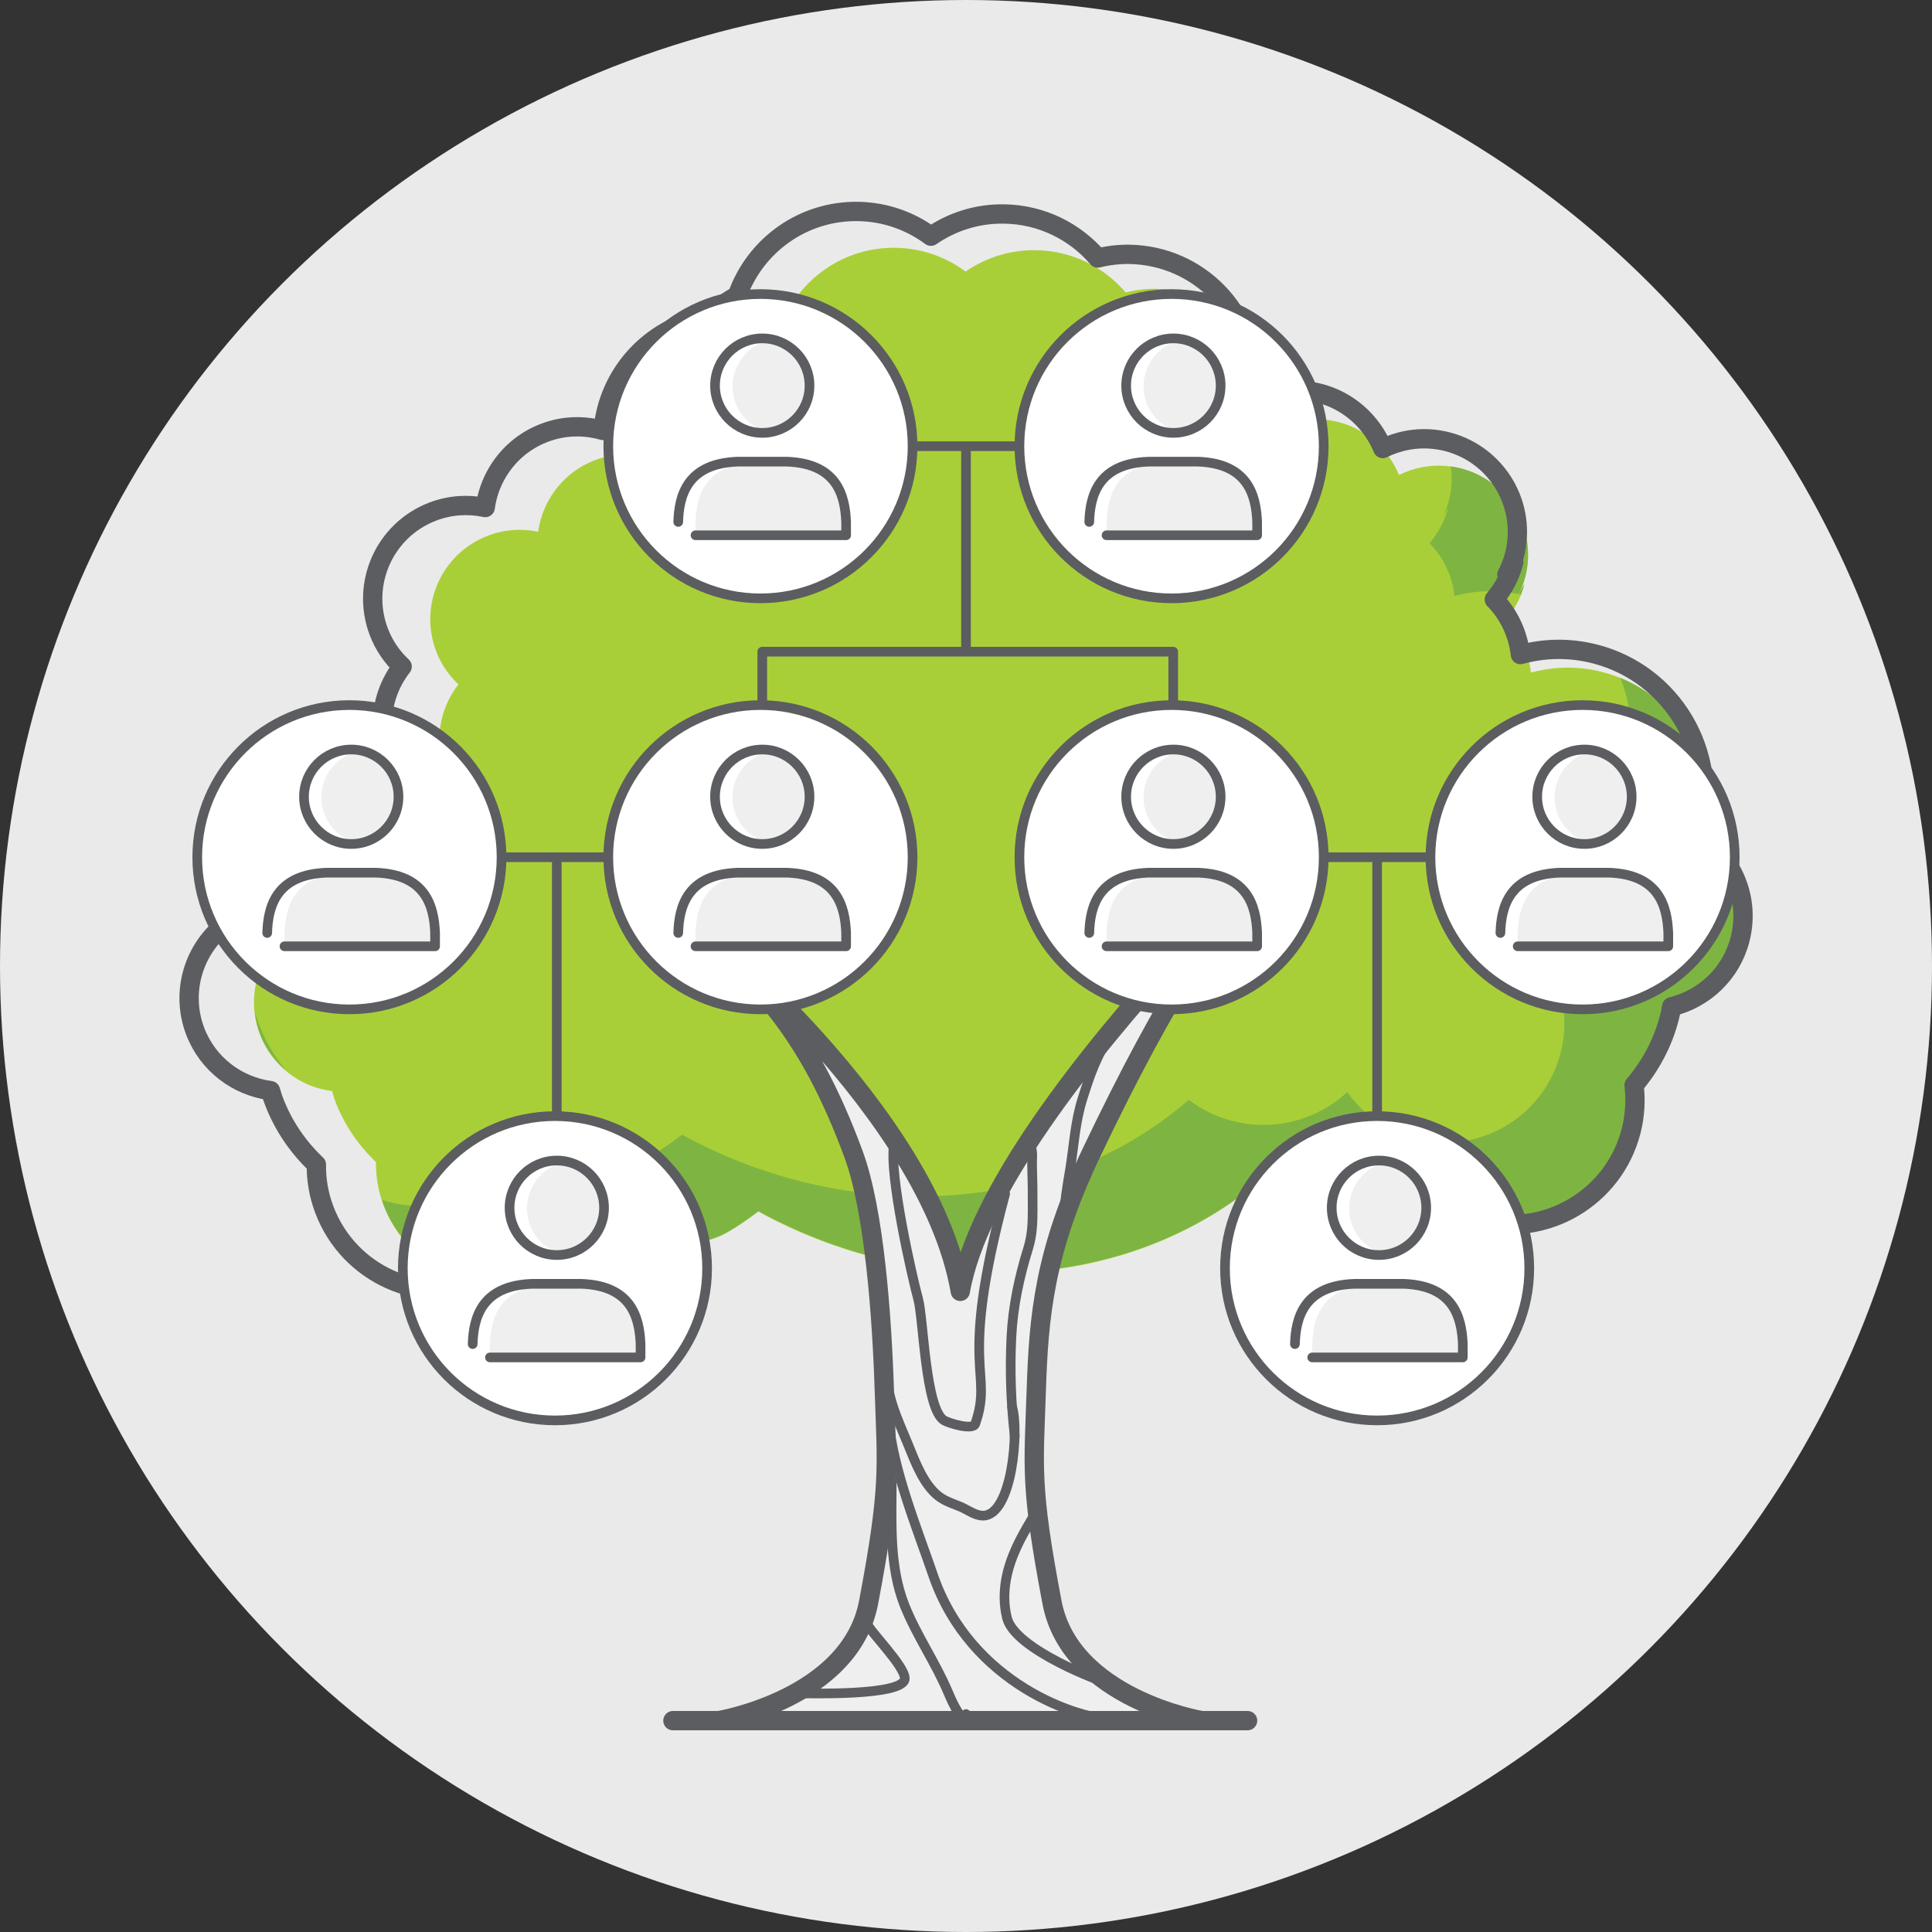 <?xml version="1.0" encoding="UTF-8"?>
<svg id="Icons_copy" data-name="Icons copy" xmlns="http://www.w3.org/2000/svg" viewBox="0 0 200 200">
  <rect x="0" y="0" width="200" height="200" fill="#333333" stroke="none"/>
  <defs>
    <style>
      .cls-1 {
        fill: #fff;
      }

      .cls-1, .cls-2, .cls-3, .cls-4, .cls-5, .cls-6 {
        stroke-linejoin: round;
      }

      .cls-1, .cls-2, .cls-3, .cls-4, .cls-5, .cls-6, .cls-7 {
        stroke: #5c5d60;
      }

      .cls-1, .cls-2, .cls-3, .cls-5, .cls-6 {
        stroke-linecap: round;
      }

      .cls-2, .cls-3, .cls-4, .cls-6, .cls-7 {
        fill: none;
      }

      .cls-3 {
        fill-rule: evenodd;
      }

      .cls-5, .cls-6 {
        stroke-width: 2px;
      }

      .cls-5, .cls-8 {
        fill: #f0eff0;
      }

      .cls-7 {
        stroke-miterlimit: 10;
      }

      .cls-9 {
        fill: #a9cf38;
      }

      .cls-9, .cls-10, .cls-11, .cls-8 {
        stroke-width: 0px;
      }

      .cls-10 {
        fill: #7eb542;
      }

      .cls-11 {
        fill: #eaeaea;
      }
    </style>
  </defs>
  <circle class="cls-11" cx="100" cy="100" r="100"/>
  <g>
    <path class="cls-9" d="M130.97,121.77c1.31.99,2.84,1.75,4.53,2.19,4.37,1.13,8.79-.15,11.88-2.99,1.63,2.31,4.05,4.07,7,4.84,6.62,1.71,13.37-2.27,15.08-8.89.39-1.53.47-3.07.3-4.56,1.61-1.9,2.84-4.16,3.51-6.73.09-.35.15-.71.22-1.06,3.21-.78,5.9-3.26,6.79-6.68,1.05-4.06-.76-8.18-4.17-10.24.05-.16.11-.32.15-.49,1.99-7.72-2.65-15.6-10.37-17.59-2.53-.65-5.06-.58-7.41.06-.22-2.07-1.15-4-2.59-5.47.88-1.04,1.56-2.28,1.93-3.69l-.68,1.23c.51-.98.86-2.06.99-3.22.56-5.08-3.1-9.66-8.19-10.22-1.83-.2-3.59.15-5.12.91-1.36-3.33-4.6-5.7-8.42-5.77-1.69-.03-3.26.42-4.64,1.18.11-.64.19-1.3.21-1.97.12-6.9-5.38-12.6-12.28-12.71-1.09-.02-2.15.12-3.16.37-2.24-2.62-5.55-4.31-9.27-4.37-2.71-.05-5.22.78-7.3,2.21-2.02-1.5-4.51-2.41-7.21-2.46-5.52-.1-10.25,3.4-11.99,8.33-1.11.68-2.18,1.42-3.21,2.21-5.44,1.01-9.65,5.56-10.13,11.21-1.58-.45-3.29-.5-4.99-.04-3.69,1.02-6.23,4.12-6.72,7.69-1.67-.36-3.47-.26-5.19.4-4.78,1.81-7.19,7.16-5.38,11.94.51,1.36,1.32,2.52,2.32,3.46-1.27,1.62-1.98,3.64-1.98,5.73-2.4-.38-4.93-.17-7.37.75-7.46,2.83-11.21,11.16-8.39,18.62.06.16.14.31.2.47-3.16,2.42-4.51,6.71-3.03,10.63,1.25,3.31,4.2,5.48,7.48,5.9.11.34.2.69.33,1.03.94,2.48,2.41,4.6,4.22,6.31-.02,1.5.23,3.02.79,4.5,2.42,6.39,9.57,9.61,15.96,7.19,2.85-1.08,5.06-3.1,6.43-5.57,3.38,2.49,7.91,3.28,12.14,1.68,1.63-.62,4.26-2.67,4.26-2.67,16.52,9.07,37.89,9,52.45-3.61Z"/>
    <g>
      <path class="cls-10" d="M157.22,61.5c.07.02.15.03.22.04.14-.36.27-.72.36-1.1l-.59,1.06Z"/>
      <path class="cls-10" d="M150.22,50.55c-.13,1.16-.48,2.24-.99,3.22l.68-1.23c-.36,1.41-1.04,2.65-1.93,3.69,1.44,1.47,2.36,3.4,2.59,5.47,2.11-.58,4.37-.66,6.64-.2.46-.93.79-1.95.91-3.04.56-5-2.99-9.5-7.94-10.18.1.74.13,1.5.04,2.28Z"/>
      <path class="cls-10" d="M26.81,106.04c-.13-.34-.23-.69-.33-1.03-.02,0-.04,0-.06-.01.09.67.24,1.35.49,2.01.57,1.51,1.51,2.77,2.66,3.75-1.14-1.38-2.09-2.95-2.76-4.72Z"/>
      <path class="cls-10" d="M176.1,87.63c.05-.16.11-.32.15-.49,1.83-7.09-1.94-14.29-8.53-16.97,1.14,2.78,1.44,5.93.63,9.07-.04.17-.11.33-.15.49,3.41,2.06,5.22,6.18,4.17,10.24-.88,3.42-3.57,5.9-6.79,6.68-.07.35-.13.71-.22,1.06-.66,2.57-1.9,4.84-3.51,6.73.18,1.49.1,3.02-.3,4.56-1.71,6.62-8.46,10.6-15.08,8.89-2.95-.76-5.37-2.53-7-4.84-3.09,2.85-7.51,4.12-11.88,2.99-1.69-.44-3.22-1.2-4.53-2.19-14.56,12.61-35.93,12.67-52.45,3.61,0,0-2.63,2.05-4.26,2.67-4.22,1.6-8.75.81-12.14-1.68-1.37,2.47-3.58,4.49-6.43,5.57-2.75,1.04-5.64,1.03-8.23.19.06.18.11.35.17.53,2.42,6.39,9.57,9.61,15.96,7.19,2.85-1.08,5.06-3.1,6.43-5.57,3.38,2.49,7.91,3.28,12.14,1.68,1.63-.62,4.26-2.67,4.26-2.67,16.52,9.07,37.89,9,52.45-3.61,1.31.99,2.84,1.75,4.53,2.19,4.37,1.13,8.79-.15,11.88-2.99,1.63,2.31,4.05,4.07,7,4.84,6.62,1.71,13.37-2.27,15.08-8.89.39-1.53.47-3.07.3-4.56,1.61-1.9,2.84-4.16,3.51-6.73.09-.35.15-.71.22-1.06,3.21-.78,5.9-3.26,6.79-6.68,1.05-4.06-.76-8.18-4.17-10.24Z"/>
      <path class="cls-10" d="M124.06,34.68c-.01.67-.09,1.33-.21,1.97,1.38-.76,2.95-1.21,4.64-1.18.51,0,1.01.07,1.5.15-1.53-2.38-3.84-4.21-6.58-5.12.44,1.31.68,2.72.65,4.18Z"/>
    </g>
    <path class="cls-5" d="M99.41,178.12h29.74-4.75s-13.61-2.27-15.5-12.26c-2.29-12.06-1.89-13.96-1.63-21.79.25-7.83.82-14.48,5.73-24.78,4.03-8.45,7.39-14.59,10.36-19.29,5.15-8.16,6.5-9.92-1.29-1.38-9.66,10.59-20.87,24.75-22.66,35.06h0c-3.22-18.62-27.24-37.92-27.24-37.92,6.56,6.51,11.47,10.95,16.18,23.7,2.16,5.84,2.95,16.78,3.2,24.61.26,7.83.65,9.73-1.63,21.79-1.89,9.99-15.51,12.26-15.51,12.26h-4.75,29.74"/>
    <g>
      <path class="cls-6" d="M155.99,59.49c.53-1.02.9-2.14,1.03-3.35.59-5.3-3.23-10.07-8.54-10.66-1.91-.21-3.74.16-5.34.95-1.42-3.47-4.8-5.95-8.78-6.02-1.76-.03-3.4.44-4.83,1.23.12-.67.2-1.35.22-2.05.12-7.2-5.61-13.13-12.81-13.26-1.14-.02-2.24.12-3.3.38-2.34-2.73-5.78-4.49-9.66-4.56-2.83-.05-5.45.81-7.61,2.3-2.11-1.56-4.7-2.51-7.52-2.56-5.75-.1-10.69,3.54-12.51,8.68-1.16.71-2.27,1.48-3.34,2.3-5.67,1.06-10.06,5.8-10.57,11.69-1.65-.47-3.43-.53-5.2-.04-3.85,1.06-6.5,4.3-7,8.02-1.74-.37-3.61-.27-5.41.41-4.99,1.89-7.5,7.46-5.61,12.45.54,1.42,1.38,2.63,2.42,3.6-1.32,1.69-2.06,3.79-2.06,5.97-2.51-.4-5.14-.18-7.68.78-7.78,2.95-11.69,11.64-8.74,19.42.06.17.15.33.21.49-3.3,2.53-4.7,7-3.16,11.08,1.31,3.45,4.38,5.71,7.8,6.16.11.36.21.72.35,1.07.98,2.59,2.52,4.8,4.4,6.58-.02,1.56.24,3.14.83,4.69,2.53,6.67,9.98,10.02,16.64,7.49,2.97-1.13,5.28-3.23,6.71-5.81,3.53,2.6,8.25,3.42,12.65,1.75.85-.32,1.65-.73,2.39-1.19"/>
      <path class="cls-6" d="M156.7,58.2c-.38,1.47-1.09,2.77-2.01,3.85,1.5,1.54,2.46,3.55,2.7,5.71,2.45-.67,5.09-.74,7.73-.06,8.05,2.08,12.89,10.29,10.82,18.35-.05.18-.11.34-.16.51,3.56,2.15,5.44,6.45,4.35,10.68-.92,3.57-3.73,6.16-7.08,6.97-.07.37-.13.74-.23,1.11-.69,2.68-1.98,5.04-3.66,7.02.18,1.55.1,3.15-.31,4.75-1.78,6.9-8.82,11.05-15.72,9.27-3.08-.79-5.6-2.64-7.3-5.04-3.22,2.97-7.83,4.3-12.39,3.12-1.01-.26-1.96-.63-2.84-1.09"/>
    </g>
    <path class="cls-3" d="M92.55,118.43c-.55,3.17,1.92,13.96,2.49,16.01.57,2.03.74,11.56,2.73,12.62.54.29,2.95,1.03,3.19.33,1.92-5.55-1.83-5.4,3.09-23.8"/>
    <path class="cls-3" d="M92.31,153.41c0,4.25-.27,8.74,1.33,12.78,1.24,3.12,3.22,5.93,4.52,9.03.41.97.94,2.1,1.59,2.78.1-.18.18-.36.25-.56"/>
    <path class="cls-3" d="M106.66,118.59c.31.56.16,1.38.18,2,.05,1.55.07,3.1.06,4.65,0,1.4-.05,2.64-.46,3.97-.93,2.98-1.59,6.07-1.74,9.2-.17,3.46-.05,6.87.35,10.3"/>
    <path class="cls-3" d="M89.77,168.08c.26.8,3.97,4.45,3.89,5.71-.12,1.81-10.15,1.49-10.79,1.51"/>
    <path class="cls-3" d="M91.99,147.06c.5,5.21,2.94,11.15,4.61,16.02,3.87,11.26,15.14,14.98,18.86,14.91"/>
    <path class="cls-3" d="M116.34,105.82c-.55.26-.94.8-1.31,1.3-1.47,1.99-2.25,4.31-2.98,6.64-.77,2.45-.88,4.88-1.29,7.38-.29,1.72-.59,3.39-.59,5.14"/>
    <path class="cls-3" d="M91.36,141.83c.46,1.15.66,2.44,1.04,3.63.45,1.42,1.08,2.78,1.64,4.16.71,1.74,1.59,4.12,3.17,5.3.68.51,1.46.74,2.23,1.06.73.31,1.5.91,2.3.92,3.07.02,3.77-8.97,3.03-11.25"/>
    <path class="cls-3" d="M107.35,156.17c-.25,1.17-4.43,5.89-3.11,11.31.81,3.3,9.91,6.7,10.65,6.82"/>
  </g>
  <g>
    <circle class="cls-1" cx="78.72" cy="46.19" r="15.75"/>
    <path class="cls-8" d="M78.16,47.87c-5.23.18-6.08,3.5-6.16,6.24v1.38h15.59v-1.38c-.12-2.84-1-6.05-6.13-6.24h-3.3Z"/>
    <path class="cls-8" d="M83.79,39.89c0-2.29-1.57-4.2-3.69-4.74-2.41.3-4.27,2.35-4.27,4.85,0,2.28,1.57,4.2,3.68,4.73,2.42-.3,4.28-2.35,4.28-4.85Z"/>
    <path class="cls-2" d="M74.02,39.92c0,2.7,2.19,4.89,4.89,4.89s4.89-2.19,4.89-4.89-2.19-4.89-4.89-4.89-4.89,2.19-4.89,4.89Z"/>
    <path class="cls-2" d="M72,55.41h15.59v-1.38c-.12-2.84-1-6.05-6.13-6.24h-5.09c-5.23.18-6.08,3.5-6.16,6.24"/>
  </g>
  <g>
    <circle class="cls-1" cx="121.28" cy="46.19" r="15.75"/>
    <path class="cls-8" d="M120.71,47.87c-5.23.18-6.08,3.5-6.16,6.24v1.38h15.59v-1.38c-.12-2.84-1-6.05-6.13-6.24h-3.3Z"/>
    <path class="cls-8" d="M126.34,39.89c0-2.29-1.57-4.2-3.69-4.74-2.41.3-4.27,2.35-4.27,4.85,0,2.28,1.57,4.2,3.68,4.73,2.42-.3,4.28-2.35,4.28-4.85Z"/>
    <path class="cls-2" d="M116.58,39.92c0,2.7,2.19,4.89,4.89,4.89s4.89-2.19,4.89-4.89-2.19-4.89-4.89-4.89-4.89,2.19-4.89,4.89Z"/>
    <path class="cls-2" d="M114.55,55.41h15.59v-1.38c-.12-2.84-1-6.05-6.13-6.24h-5.09c-5.23.18-6.08,3.5-6.16,6.24"/>
  </g>
  <g>
    <circle class="cls-1" cx="121.28" cy="88.74" r="15.75"/>
    <path class="cls-8" d="M120.71,90.42c-5.23.18-6.08,3.5-6.16,6.24v1.38h15.59v-1.38c-.12-2.84-1-6.05-6.13-6.24h-3.3Z"/>
    <path class="cls-8" d="M126.34,82.44c0-2.29-1.57-4.2-3.69-4.74-2.41.3-4.27,2.35-4.27,4.85,0,2.28,1.57,4.2,3.68,4.73,2.42-.3,4.28-2.35,4.28-4.85Z"/>
    <path class="cls-2" d="M116.58,82.48c0,2.7,2.19,4.89,4.89,4.89s4.89-2.19,4.89-4.89-2.19-4.89-4.89-4.89-4.89,2.19-4.89,4.89Z"/>
    <path class="cls-2" d="M114.55,97.96h15.59v-1.38c-.12-2.84-1-6.05-6.13-6.24h-5.09c-5.23.18-6.08,3.5-6.16,6.24"/>
  </g>
  <g>
    <circle class="cls-1" cx="163.83" cy="88.74" r="15.75"/>
    <path class="cls-8" d="M163.27,90.42c-5.23.18-6.08,3.5-6.16,6.24v1.38h15.59v-1.38c-.12-2.84-1-6.05-6.13-6.24h-3.3Z"/>
    <path class="cls-8" d="M168.89,82.44c0-2.29-1.57-4.2-3.69-4.74-2.41.3-4.27,2.35-4.27,4.85,0,2.28,1.57,4.2,3.68,4.73,2.42-.3,4.28-2.35,4.28-4.85Z"/>
    <path class="cls-2" d="M159.13,82.48c0,2.7,2.19,4.89,4.89,4.89s4.89-2.19,4.89-4.89-2.19-4.89-4.89-4.89-4.89,2.19-4.89,4.89Z"/>
    <path class="cls-2" d="M157.11,97.96h15.59v-1.38c-.12-2.84-1-6.05-6.13-6.24h-5.09c-5.23.18-6.08,3.5-6.16,6.24"/>
  </g>
  <g>
    <circle class="cls-1" cx="36.17" cy="88.74" r="15.75"/>
    <path class="cls-8" d="M35.61,90.42c-5.23.18-6.08,3.5-6.16,6.24v1.38h15.59v-1.38c-.12-2.84-1-6.05-6.13-6.24h-3.3Z"/>
    <path class="cls-8" d="M41.23,82.44c0-2.29-1.57-4.2-3.69-4.74-2.41.3-4.27,2.35-4.27,4.85,0,2.28,1.57,4.2,3.68,4.73,2.42-.3,4.28-2.35,4.28-4.85Z"/>
    <path class="cls-2" d="M31.47,82.48c0,2.7,2.19,4.89,4.89,4.89s4.89-2.19,4.89-4.89-2.19-4.89-4.89-4.89-4.89,2.19-4.89,4.89Z"/>
    <path class="cls-2" d="M29.45,97.96h15.59v-1.38c-.12-2.84-1-6.05-6.13-6.24h-5.09c-5.23.18-6.08,3.5-6.16,6.24"/>
  </g>
  <g>
    <circle class="cls-1" cx="78.72" cy="88.74" r="15.75"/>
    <path class="cls-8" d="M78.16,90.42c-5.23.18-6.08,3.5-6.16,6.24v1.38h15.59v-1.38c-.12-2.84-1-6.05-6.13-6.24h-3.3Z"/>
    <path class="cls-8" d="M83.79,82.44c0-2.29-1.57-4.2-3.69-4.74-2.41.3-4.27,2.35-4.27,4.85,0,2.28,1.57,4.2,3.68,4.73,2.42-.3,4.28-2.35,4.28-4.85Z"/>
    <path class="cls-2" d="M74.02,82.48c0,2.7,2.19,4.89,4.89,4.89s4.89-2.19,4.89-4.89-2.19-4.89-4.89-4.89-4.89,2.19-4.89,4.89Z"/>
    <path class="cls-2" d="M72,97.96h15.59v-1.38c-.12-2.84-1-6.05-6.13-6.24h-5.09c-5.23.18-6.08,3.5-6.16,6.24"/>
  </g>
  <g>
    <circle class="cls-1" cx="57.45" cy="131.29" r="15.75"/>
    <path class="cls-8" d="M56.88,132.98c-5.23.18-6.08,3.5-6.16,6.24v1.38h15.59v-1.38c-.12-2.84-1-6.05-6.13-6.24h-3.3Z"/>
    <path class="cls-8" d="M62.51,124.99c0-2.29-1.57-4.2-3.69-4.74-2.41.3-4.27,2.35-4.27,4.85,0,2.28,1.57,4.2,3.68,4.73,2.42-.3,4.28-2.35,4.28-4.85Z"/>
    <path class="cls-2" d="M52.75,125.03c0,2.7,2.19,4.89,4.89,4.89s4.89-2.19,4.89-4.89-2.19-4.89-4.89-4.89-4.89,2.19-4.89,4.89Z"/>
    <path class="cls-2" d="M50.72,140.52h15.59v-1.38c-.12-2.84-1-6.05-6.13-6.24h-5.09c-5.23.18-6.08,3.5-6.16,6.24"/>
  </g>
  <line class="cls-7" x1="94.48" y1="46.19" x2="105.52" y2="46.19"/>
  <line class="cls-7" x1="100" y1="46.19" x2="100" y2="67.46"/>
  <polyline class="cls-4" points="78.91 72.99 78.91 67.46 121.45 67.46 121.45 72.99"/>
  <line class="cls-7" x1="137.04" y1="88.74" x2="148.09" y2="88.74"/>
  <line class="cls-7" x1="142.56" y1="88.71" x2="142.56" y2="115.51"/>
  <line class="cls-7" x1="52.11" y1="88.74" x2="63.16" y2="88.74"/>
  <line class="cls-7" x1="57.64" y1="88.74" x2="57.64" y2="115.54"/>
  <g>
    <circle class="cls-1" cx="142.56" cy="131.29" r="15.75"/>
    <path class="cls-8" d="M142,132.98c-5.23.18-6.08,3.5-6.16,6.24v1.38h15.59v-1.38c-.12-2.84-1-6.05-6.13-6.24h-3.3Z"/>
    <path class="cls-8" d="M147.62,124.99c0-2.29-1.57-4.2-3.69-4.74-2.41.3-4.27,2.35-4.27,4.85,0,2.28,1.57,4.2,3.68,4.73,2.42-.3,4.28-2.35,4.28-4.85Z"/>
    <path class="cls-2" d="M137.86,125.03c0,2.7,2.19,4.89,4.89,4.89s4.89-2.19,4.89-4.89-2.19-4.89-4.89-4.89-4.89,2.19-4.89,4.89Z"/>
    <path class="cls-2" d="M135.84,140.52h15.59v-1.38c-.12-2.84-1-6.05-6.13-6.24h-5.09c-5.23.18-6.08,3.5-6.16,6.24"/>
  </g>
</svg>